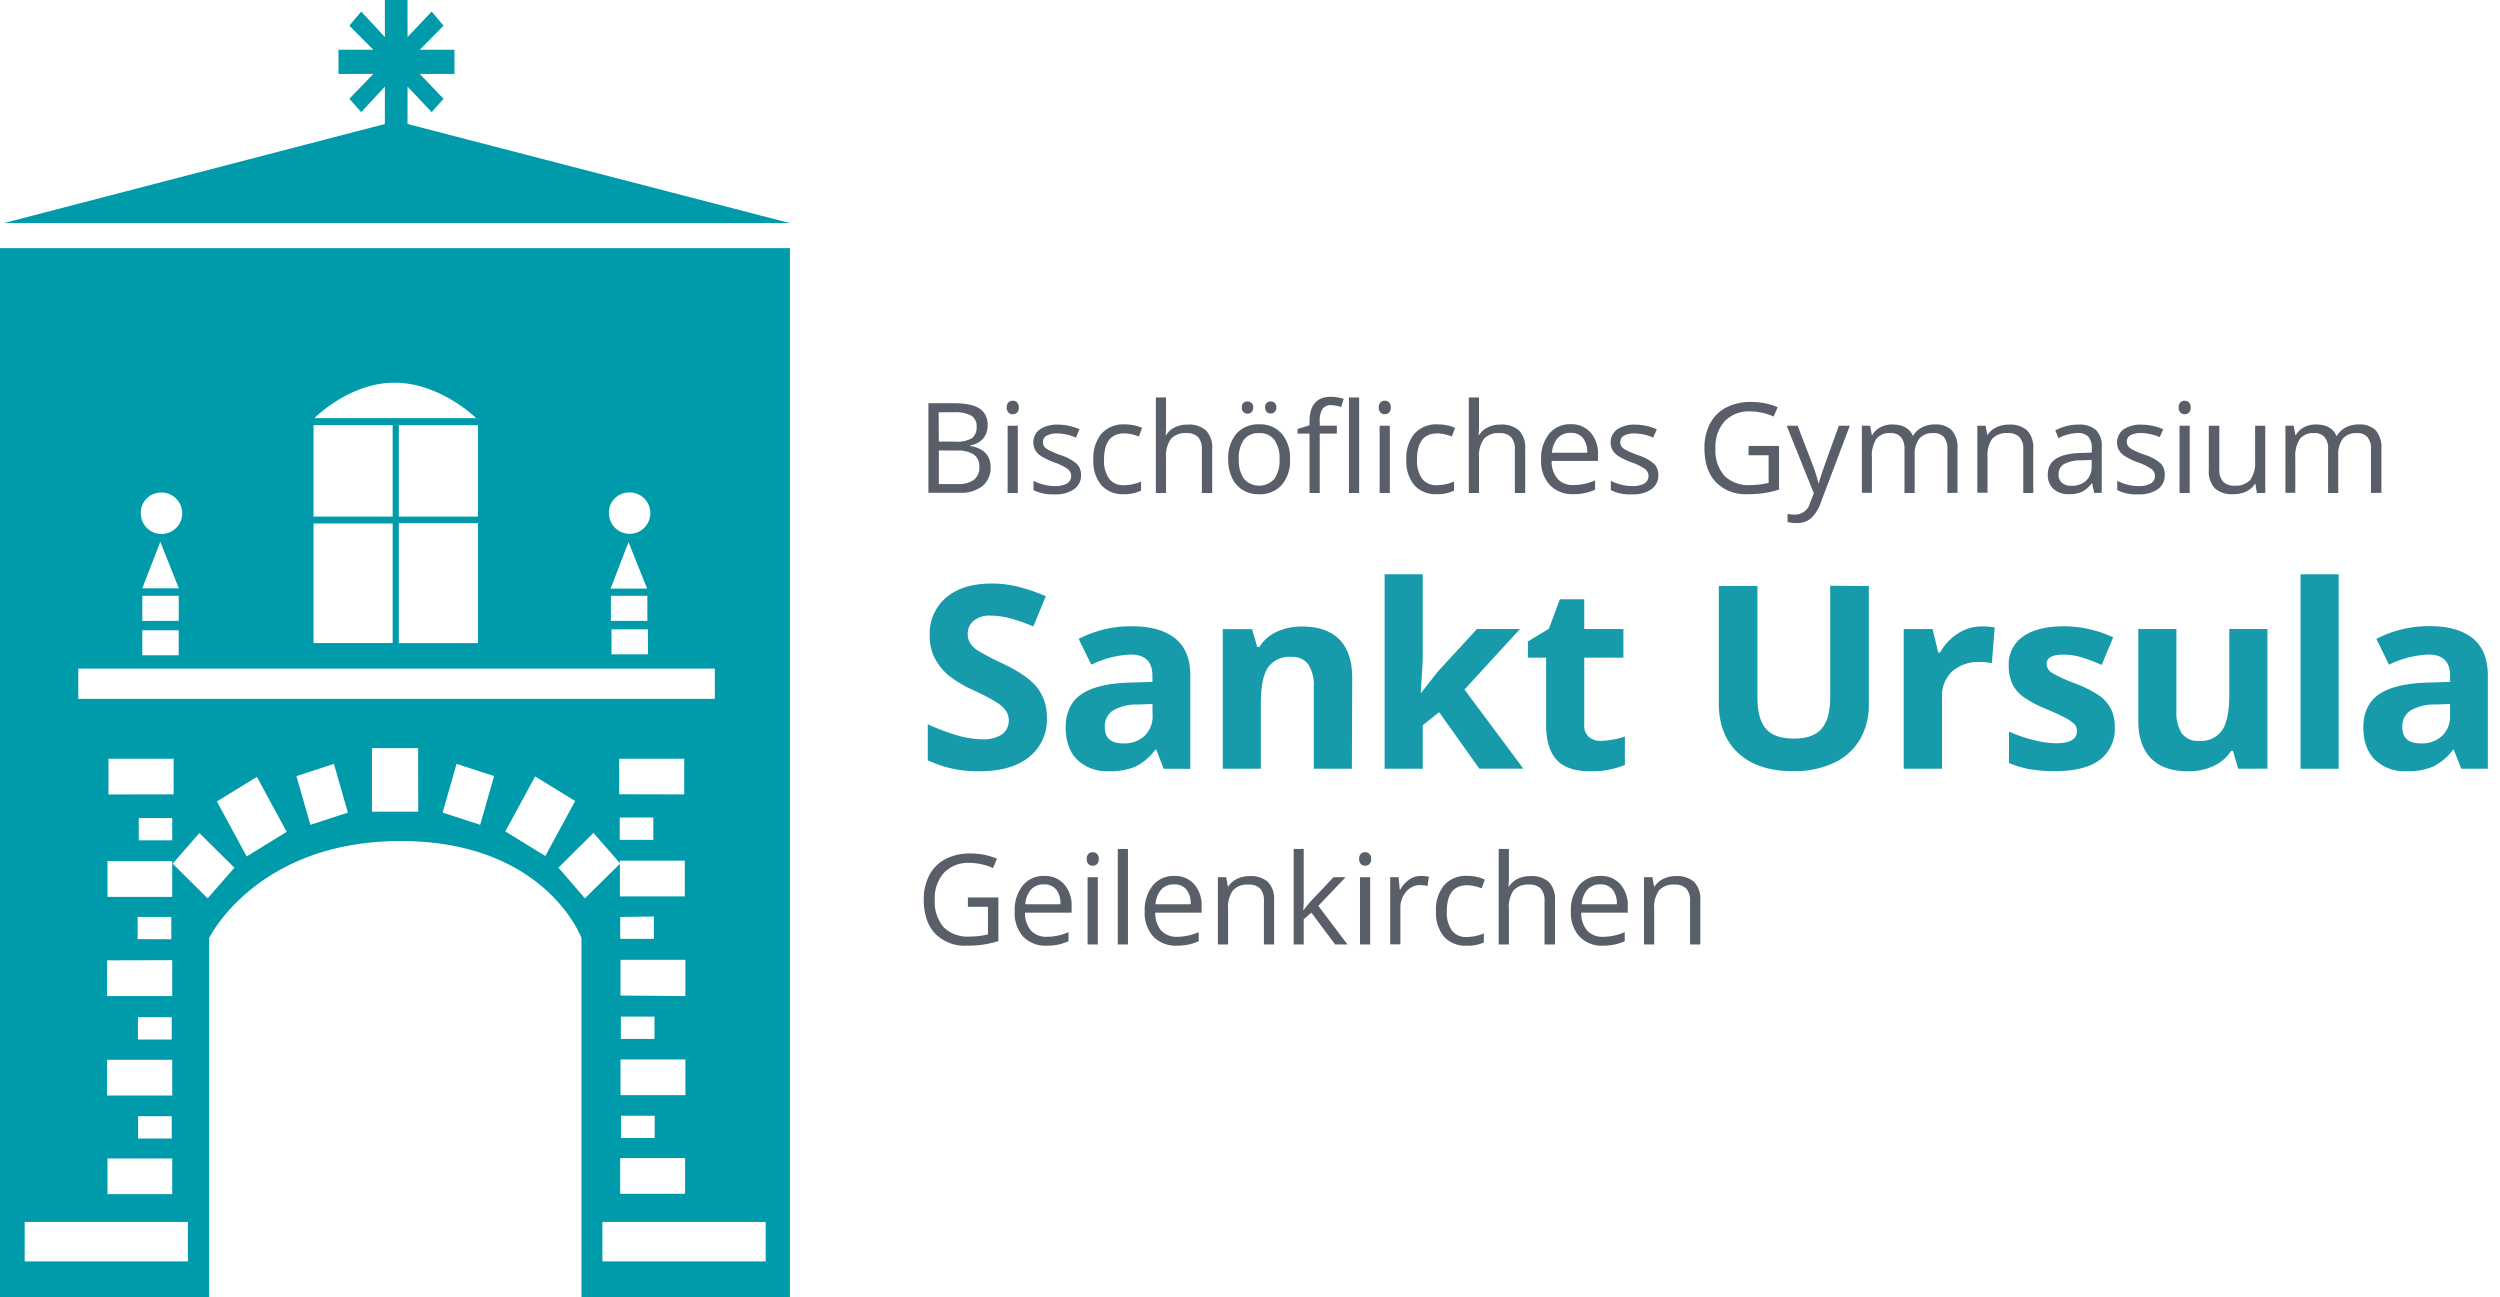 <svg id="Ebene_1" data-name="Ebene 1" xmlns="http://www.w3.org/2000/svg" viewBox="0 0 537.1 278.65"><title>logo_gesamt</title><polygon points="0.82 47.93 169.7 47.93 87.55 26.64 87.56 18.61 92.74 24.09 95.29 21.22 90.19 15.89 97.64 15.89 97.64 10.68 90.19 10.68 95.29 5.52 92.74 2.48 87.56 7.96 87.55 0 82.69 0 82.69 7.96 77.6 2.48 75.05 5.52 80.2 10.68 72.72 10.68 72.72 15.89 80.2 15.89 75.05 21.22 77.6 24.09 82.69 18.61 82.68 26.64 0.82 47.93" style="fill:#009bab"/><path d="M-.34,53.31l0,225.34H44.93V201.51s10.17-20.82,41.14-20.82c31.18,0,38.85,20.82,38.85,20.82v77.14h44.79V53.31ZM131.25,128h7.83v5.38h-7.83Zm-.07-1.54,3.85-10,4,10Zm.19,8.74h7.83v5.38h-7.83ZM135,105.8a4.45,4.45,0,1,1-4.18,4.45A4.32,4.32,0,0,1,135,105.8Zm-32.32,32.37-17,0V112.37l17,0Zm0-27.18h-17V91.35h17ZM84.74,82.22c9.85,0,17.57,7.61,17.57,7.61H67.55S75,82.22,84.74,82.22ZM67.36,91.34l17,0v19.65l-17,0Zm0,21.12,17,0v25.7l-17,0Zm-32.94-6.63a4.45,4.45,0,1,1-4.17,4.44A4.31,4.31,0,0,1,34.42,105.83ZM30.57,135.4h7.82v5.38H30.57Zm0-2V128h7.83v5.38Zm0-7,3.86-10,4,10ZM16.81,143.64H153.57v6.51H16.81Zm116.33,32h7.22v4.8h-7.22Zm-.12-5V163H147v7.67Zm.16,14.26h13.94v7.68H133.18Zm7.29,12v4.8h-7.22V197Zm-7.23,51.9h13.94v7.67H133.24Zm.19-4.31v-4.79h7.22v4.79Zm-.12-9.21v-7.67h13.94v7.67Zm.08-12.07v-4.8h7.22v4.8Zm-.08-9.33v-7.68h13.94V214ZM37,206.28V214H23v-7.68Zm-7.43-4.52V197h7.23v4.79Zm7.32,16.77v4.8H29.63v-4.8Zm.11,9.16v7.67H23v-7.67ZM36.9,239.8v4.8H29.67v-4.8Zm-13.81,9.08H37v7.67H23.09Zm0-56.2V185H37v7.68Zm6.72-12.14v-4.79H37v4.79Zm-6.51-9.86V163h14v7.67ZM40.37,271H5.3v-8.48H40.37ZM44.61,193l-7.52-7.46,5.75-6.57,7.52,7.46ZM53,184l-6.4-11.82,8.59-5.28,6.4,11.81Zm13.68-6.79-3-10.47,8.06-2.63,3,10.47Zm23.17-2.83H79.91V160.73h9.92Zm13.31,2.82-8.07-2.62,3-10.47,8.06,2.62Zm14,6.7-8.6-5.28,6.41-11.81,8.59,5.28Zm2.82,2.5,7.52-7.46,5.75,6.57L125.66,193ZM164.5,271H129.42v-8.48H164.5Z" style="fill:#009bab"/><path d="M199.46,86.63h5.45q3.83,0,5.55,1.15a4,4,0,0,1,1.71,3.62,4.21,4.21,0,0,1-.95,2.83,4.64,4.64,0,0,1-2.79,1.45v.13c2.92.5,4.39,2,4.39,4.61a5,5,0,0,1-1.75,4,7.45,7.45,0,0,1-4.88,1.45h-6.73Zm2.24,8.25h3.69a6,6,0,0,0,3.42-.74,2.88,2.88,0,0,0,1-2.51,2.55,2.55,0,0,0-1.16-2.34,7.22,7.22,0,0,0-3.69-.72h-3.3Zm0,1.9V104h4a5.76,5.76,0,0,0,3.52-.9,3.35,3.35,0,0,0,1.18-2.83,3,3,0,0,0-1.21-2.63,6.38,6.38,0,0,0-3.67-.85Z" style="fill:#585f69"/><path d="M216.29,87.54a1.47,1.47,0,0,1,.37-1.1,1.33,1.33,0,0,1,.93-.35,1.29,1.29,0,0,1,.91.36,1.43,1.43,0,0,1,.38,1.09,1.47,1.47,0,0,1-.38,1.1,1.36,1.36,0,0,1-1.84,0A1.5,1.5,0,0,1,216.29,87.54Zm2.38,18.37h-2.19V91.46h2.19Z" style="fill:#585f69"/><path d="M232.25,102a3.62,3.62,0,0,1-1.51,3.12,7,7,0,0,1-4.21,1.09,9.18,9.18,0,0,1-4.49-.91v-2a10.88,10.88,0,0,0,2.24.83,9.38,9.38,0,0,0,2.3.3,5.31,5.31,0,0,0,2.64-.54,1.89,1.89,0,0,0,.19-3.11,11.33,11.33,0,0,0-2.86-1.42A16,16,0,0,1,223.68,98a4,4,0,0,1-1.26-1.28,3.5,3.5,0,0,1,1-4.49,6.7,6.7,0,0,1,3.94-1,11.54,11.54,0,0,1,4.56,1l-.77,1.78a10.63,10.63,0,0,0-3.95-.89,4.59,4.59,0,0,0-2.34.48,1.52,1.52,0,0,0-.79,1.35,1.68,1.68,0,0,0,.29,1,2.91,2.91,0,0,0,1,.77,19.57,19.57,0,0,0,2.53,1.07,9.57,9.57,0,0,1,3.47,1.89A3.29,3.29,0,0,1,232.25,102Z" style="fill:#585f69"/><path d="M241.48,106.17a6.15,6.15,0,0,1-4.86-1.93,7.94,7.94,0,0,1-1.72-5.47,8.22,8.22,0,0,1,1.74-5.6,6.3,6.3,0,0,1,5-2,9.75,9.75,0,0,1,2.08.23,6.57,6.57,0,0,1,1.64.53l-.67,1.85a11.28,11.28,0,0,0-1.58-.48,7.67,7.67,0,0,0-1.52-.19c-2.94,0-4.4,1.87-4.4,5.62a6.65,6.65,0,0,0,1.07,4.08,3.75,3.75,0,0,0,3.18,1.43,9.73,9.73,0,0,0,3.71-.78v1.94A7.93,7.93,0,0,1,241.48,106.17Z" style="fill:#585f69"/><path d="M258.21,105.91V96.56a3.81,3.81,0,0,0-.8-2.64,3.29,3.29,0,0,0-2.52-.87,4.15,4.15,0,0,0-3.33,1.24,6.28,6.28,0,0,0-1.05,4.06v7.56h-2.19V85.39h2.19V91.6a13.66,13.66,0,0,1-.1,1.86h.13a4.46,4.46,0,0,1,1.84-1.64,6,6,0,0,1,2.72-.6,5.55,5.55,0,0,1,4,1.26,5.27,5.27,0,0,1,1.33,4v9.43Z" style="fill:#585f69"/><path d="M277.15,98.67a8,8,0,0,1-1.78,5.52,6.29,6.29,0,0,1-4.92,2,6.48,6.48,0,0,1-3.44-.91,6,6,0,0,1-2.32-2.61,9.15,9.15,0,0,1-.82-4,8,8,0,0,1,1.77-5.51,6.26,6.26,0,0,1,4.9-2,6.13,6.13,0,0,1,4.82,2A8,8,0,0,1,277.15,98.67Zm-11,0a6.87,6.87,0,0,0,1.11,4.22,4.39,4.39,0,0,0,6.52,0,6.83,6.83,0,0,0,1.11-4.22,6.75,6.75,0,0,0-1.11-4.19,3.93,3.93,0,0,0-3.29-1.43,3.86,3.86,0,0,0-3.25,1.41A6.81,6.81,0,0,0,266.14,98.67Zm.65-11.13A1.13,1.13,0,0,1,268,86.25a1.33,1.33,0,0,1,.87.3,1.22,1.22,0,0,1,.36,1,1.24,1.24,0,0,1-.36,1,1.26,1.26,0,0,1-.87.33,1.16,1.16,0,0,1-.83-.33A1.24,1.24,0,0,1,266.79,87.54Zm5,0a1.25,1.25,0,0,1,.35-1,1.24,1.24,0,0,1,.84-.3,1.32,1.32,0,0,1,.85.3,1.22,1.22,0,0,1,.36,1A1.19,1.19,0,0,1,273,88.85a1.17,1.17,0,0,1-.84-.33A1.27,1.27,0,0,1,271.81,87.54Z" style="fill:#585f69"/><path d="M287.21,93.16h-3.68v12.75h-2.19V93.16h-2.58v-1l2.58-.79v-.81q0-5.32,4.65-5.32a9.47,9.47,0,0,1,2.69.46l-.56,1.75a7.39,7.39,0,0,0-2.17-.41,2.12,2.12,0,0,0-1.83.83,4.64,4.64,0,0,0-.59,2.64v.94h3.68ZM292,105.91h-2.19V85.39H292Z" style="fill:#585f69"/><path d="M296.22,87.54a1.43,1.43,0,0,1,.37-1.1,1.36,1.36,0,0,1,1.83,0,1.43,1.43,0,0,1,.38,1.09,1.47,1.47,0,0,1-.38,1.1,1.29,1.29,0,0,1-.91.36,1.25,1.25,0,0,1-.92-.36A1.46,1.46,0,0,1,296.22,87.54Zm2.37,18.37H296.4V91.46h2.19Z" style="fill:#585f69"/><path d="M308.72,106.17a6.15,6.15,0,0,1-4.86-1.93,7.94,7.94,0,0,1-1.72-5.47,8.22,8.22,0,0,1,1.74-5.6,6.3,6.3,0,0,1,5-2,9.75,9.75,0,0,1,2.08.23,6.57,6.57,0,0,1,1.64.53l-.67,1.85a11,11,0,0,0-1.59-.48,7.49,7.49,0,0,0-1.51-.19c-2.94,0-4.4,1.87-4.4,5.62a6.65,6.65,0,0,0,1.07,4.08,3.75,3.75,0,0,0,3.18,1.43,9.73,9.73,0,0,0,3.71-.78v1.94A7.93,7.93,0,0,1,308.72,106.17Z" style="fill:#585f69"/><path d="M325.45,105.91V96.56a3.81,3.81,0,0,0-.8-2.64,3.29,3.29,0,0,0-2.52-.87,4.15,4.15,0,0,0-3.33,1.24,6.28,6.28,0,0,0-1.05,4.06v7.56h-2.19V85.39h2.19V91.6a13.66,13.66,0,0,1-.1,1.86h.13a4.46,4.46,0,0,1,1.84-1.64,6,6,0,0,1,2.72-.6,5.55,5.55,0,0,1,4,1.26,5.27,5.27,0,0,1,1.33,4v9.43Z" style="fill:#585f69"/><path d="M338,106.17a6.67,6.67,0,0,1-5.06-2,7.58,7.58,0,0,1-1.85-5.42,8.41,8.41,0,0,1,1.72-5.55,5.73,5.73,0,0,1,4.62-2.06,5.45,5.45,0,0,1,4.3,1.79,6.81,6.81,0,0,1,1.58,4.71v1.39h-9.95a5.68,5.68,0,0,0,1.29,3.86,4.42,4.42,0,0,0,3.43,1.32,11.61,11.61,0,0,0,4.61-1v2a10.75,10.75,0,0,1-2.19.72A12,12,0,0,1,338,106.17ZM337.43,93a3.57,3.57,0,0,0-2.78,1.13,5.28,5.28,0,0,0-1.22,3.14H341a4.78,4.78,0,0,0-.93-3.17A3.21,3.21,0,0,0,337.43,93Z" style="fill:#585f69"/><path d="M356.28,102a3.62,3.62,0,0,1-1.51,3.12,7,7,0,0,1-4.21,1.09,9.18,9.18,0,0,1-4.49-.91v-2a10.88,10.88,0,0,0,2.24.83,9.38,9.38,0,0,0,2.3.3,5.31,5.31,0,0,0,2.64-.54,1.89,1.89,0,0,0,.19-3.11,11.33,11.33,0,0,0-2.86-1.42A16,16,0,0,1,347.71,98a4,4,0,0,1-1.26-1.28,3.5,3.5,0,0,1,1-4.49,6.7,6.7,0,0,1,3.94-1,11.54,11.54,0,0,1,4.56,1l-.77,1.78a10.63,10.63,0,0,0-3.95-.89,4.59,4.59,0,0,0-2.34.48,1.52,1.52,0,0,0-.79,1.35,1.68,1.68,0,0,0,.29,1,2.91,2.91,0,0,0,1,.77,19.57,19.57,0,0,0,2.53,1.07,9.73,9.73,0,0,1,3.48,1.89A3.32,3.32,0,0,1,356.28,102Z" style="fill:#585f69"/><path d="M375.66,95.81h6.55v9.37a21,21,0,0,1-3.11.74,23.43,23.43,0,0,1-3.67.25,8.89,8.89,0,0,1-6.81-2.6q-2.44-2.61-2.44-7.3A11,11,0,0,1,367.39,91a8.14,8.14,0,0,1,3.47-3.45,11.18,11.18,0,0,1,5.31-1.19,14.46,14.46,0,0,1,5.75,1.13l-.87,2a12.8,12.8,0,0,0-5-1.11,7.19,7.19,0,0,0-5.5,2.1,8.1,8.1,0,0,0-2,5.81,8.33,8.33,0,0,0,1.91,5.92,7.34,7.34,0,0,0,5.59,2,16.56,16.56,0,0,0,3.92-.47V97.81h-4.31Z" style="fill:#585f69"/><path d="M383.85,91.46h2.35l3.17,8.24a32.68,32.68,0,0,1,1.29,4.07h.1c.12-.45.36-1.21.72-2.3s1.56-4.42,3.58-10h2.35l-6.21,16.45a8.24,8.24,0,0,1-2.16,3.46,4.58,4.58,0,0,1-3,1,8.77,8.77,0,0,1-2-.22v-1.75a8,8,0,0,0,1.62.15,3.34,3.34,0,0,0,3.22-2.53l.8-2.05Z" style="fill:#585f69"/><path d="M418.38,105.91v-9.4a3.9,3.9,0,0,0-.73-2.59,2.86,2.86,0,0,0-2.3-.87,3.69,3.69,0,0,0-3,1.18,5.56,5.56,0,0,0-1,3.61v8.07h-2.19v-9.4a3.9,3.9,0,0,0-.74-2.59,2.86,2.86,0,0,0-2.31-.87,3.55,3.55,0,0,0-3,1.24,6.63,6.63,0,0,0-.95,4v7.58H400V91.46h1.78l.35,2h.11A4.21,4.21,0,0,1,404,91.79a5.27,5.27,0,0,1,2.52-.6q3.39,0,4.43,2.46H411a4.57,4.57,0,0,1,1.87-1.8,5.78,5.78,0,0,1,2.79-.66,4.87,4.87,0,0,1,3.67,1.26,5.6,5.6,0,0,1,1.22,4v9.43Z" style="fill:#585f69"/><path d="M434.68,105.91V96.56a3.76,3.76,0,0,0-.81-2.64,3.26,3.26,0,0,0-2.52-.87A4.14,4.14,0,0,0,428,94.28a6.23,6.23,0,0,0-1,4v7.58h-2.19V91.46h1.78l.35,2H427a4.51,4.51,0,0,1,1.88-1.65,6.16,6.16,0,0,1,2.71-.59,5.49,5.49,0,0,1,3.93,1.26,5.39,5.39,0,0,1,1.31,4v9.43Z" style="fill:#585f69"/><path d="M449.92,105.91l-.43-2.06h-.11a6.17,6.17,0,0,1-2.15,1.84,6.64,6.64,0,0,1-2.69.48,4.84,4.84,0,0,1-3.37-1.11,4.05,4.05,0,0,1-1.22-3.15q0-4.38,7-4.59l2.45-.08v-.89a3.69,3.69,0,0,0-.73-2.51,3,3,0,0,0-2.34-.81,9.48,9.48,0,0,0-4.09,1.1l-.67-1.67a10.52,10.52,0,0,1,4.89-1.24,5.48,5.48,0,0,1,3.83,1.15A4.77,4.77,0,0,1,451.54,96v9.87ZM445,104.36a4.44,4.44,0,0,0,3.21-1.12,4.11,4.11,0,0,0,1.16-3.13V98.8l-2.18.09a8,8,0,0,0-3.77.81,2.45,2.45,0,0,0-1.15,2.24,2.24,2.24,0,0,0,.72,1.8A3,3,0,0,0,445,104.36Z" style="fill:#585f69"/><path d="M465.07,102a3.63,3.63,0,0,1-1.5,3.12,7.08,7.08,0,0,1-4.22,1.09,9.11,9.11,0,0,1-4.48-.91v-2a10.58,10.58,0,0,0,2.23.83,9.44,9.44,0,0,0,2.3.3,5.31,5.31,0,0,0,2.64-.54,1.82,1.82,0,0,0,.92-1.67,1.8,1.8,0,0,0-.73-1.44,11.33,11.33,0,0,0-2.86-1.42A15.48,15.48,0,0,1,456.51,98a4,4,0,0,1-1.27-1.28,3.53,3.53,0,0,1,1-4.49,6.74,6.74,0,0,1,3.95-1,11.61,11.61,0,0,1,4.56,1L464,93.92a10.62,10.62,0,0,0-3.94-.89,4.61,4.61,0,0,0-2.35.48,1.52,1.52,0,0,0-.79,1.35,1.62,1.62,0,0,0,.3,1,2.76,2.76,0,0,0,1,.77,19.57,19.57,0,0,0,2.53,1.07,9.64,9.64,0,0,1,3.48,1.89A3.32,3.32,0,0,1,465.07,102Z" style="fill:#585f69"/><path d="M468.07,87.54a1.43,1.43,0,0,1,.37-1.1,1.3,1.3,0,0,1,.92-.35,1.28,1.28,0,0,1,.91.36,1.39,1.39,0,0,1,.38,1.09,1.43,1.43,0,0,1-.38,1.1,1.34,1.34,0,0,1-1.83,0A1.46,1.46,0,0,1,468.07,87.54Zm2.37,18.37h-2.19V91.46h2.19Z" style="fill:#585f69"/><path d="M476.8,91.46v9.37a3.81,3.81,0,0,0,.8,2.64,3.29,3.29,0,0,0,2.52.87,4.14,4.14,0,0,0,3.32-1.24,6.26,6.26,0,0,0,1.05-4V91.46h2.18v14.45h-1.8l-.32-1.94h-.12a4.34,4.34,0,0,1-1.86,1.63,6.27,6.27,0,0,1-2.72.57,5.54,5.54,0,0,1-4-1.25,5.32,5.32,0,0,1-1.31-4V91.46Z" style="fill:#585f69"/><path d="M509.38,105.91v-9.4a3.9,3.9,0,0,0-.74-2.59,2.83,2.83,0,0,0-2.29-.87,3.69,3.69,0,0,0-3,1.18,5.56,5.56,0,0,0-1,3.61v8.07h-2.18v-9.4a3.9,3.9,0,0,0-.74-2.59,2.86,2.86,0,0,0-2.31-.87,3.55,3.55,0,0,0-3,1.24,6.63,6.63,0,0,0-1,4v7.58H491V91.46h1.78l.36,2h.11A4.24,4.24,0,0,1,495,91.79a5.28,5.28,0,0,1,2.53-.6c2.26,0,3.73.82,4.43,2.46h.1a4.64,4.64,0,0,1,1.87-1.8,5.82,5.82,0,0,1,2.8-.66,4.89,4.89,0,0,1,3.67,1.26,5.65,5.65,0,0,1,1.22,4v9.43Z" style="fill:#585f69"/><path d="M207.94,192.81h6.55v9.37a21,21,0,0,1-3.11.74,23.34,23.34,0,0,1-3.67.25,8.89,8.89,0,0,1-6.81-2.6q-2.44-2.61-2.44-7.3a11,11,0,0,1,1.21-5.27,8.14,8.14,0,0,1,3.47-3.45,11.18,11.18,0,0,1,5.31-1.19,14.42,14.42,0,0,1,5.75,1.13l-.87,2a12.8,12.8,0,0,0-5-1.11,7.19,7.19,0,0,0-5.5,2.1,8.1,8.1,0,0,0-2,5.81,8.33,8.33,0,0,0,1.91,5.92,7.34,7.34,0,0,0,5.59,2,16.49,16.49,0,0,0,3.92-.47v-5.93h-4.31Z" style="fill:#585f69"/><path d="M224.86,203.17a6.63,6.63,0,0,1-5.05-1.95A7.54,7.54,0,0,1,218,195.8a8.36,8.36,0,0,1,1.72-5.55,5.7,5.7,0,0,1,4.62-2.06,5.43,5.43,0,0,1,4.29,1.79,6.82,6.82,0,0,1,1.59,4.71v1.39h-10a5.73,5.73,0,0,0,1.29,3.86,4.44,4.44,0,0,0,3.43,1.32,11.66,11.66,0,0,0,4.62-1v1.95a11,11,0,0,1-2.2.72A12,12,0,0,1,224.86,203.17ZM224.27,190a3.57,3.57,0,0,0-2.78,1.13,5.21,5.21,0,0,0-1.21,3.14h7.55a4.83,4.83,0,0,0-.92-3.17A3.25,3.25,0,0,0,224.27,190Z" style="fill:#585f69"/><path d="M233.47,184.54a1.47,1.47,0,0,1,.37-1.1,1.33,1.33,0,0,1,.93-.35,1.29,1.29,0,0,1,.91.36,1.43,1.43,0,0,1,.38,1.09,1.47,1.47,0,0,1-.38,1.1,1.36,1.36,0,0,1-1.84,0A1.5,1.5,0,0,1,233.47,184.54Zm2.38,18.37h-2.19V188.46h2.19Z" style="fill:#585f69"/><path d="M242.33,202.91h-2.19V182.39h2.19Z" style="fill:#585f69"/><path d="M252.84,203.17a6.67,6.67,0,0,1-5.06-1.95,7.58,7.58,0,0,1-1.85-5.42,8.41,8.41,0,0,1,1.72-5.55,5.73,5.73,0,0,1,4.62-2.06,5.45,5.45,0,0,1,4.3,1.79,6.81,6.81,0,0,1,1.58,4.71v1.39H248.2a5.68,5.68,0,0,0,1.29,3.86,4.42,4.42,0,0,0,3.43,1.32,11.61,11.61,0,0,0,4.61-1v1.95a10.75,10.75,0,0,1-2.19.72A12,12,0,0,1,252.84,203.17ZM252.25,190a3.57,3.57,0,0,0-2.78,1.13,5.28,5.28,0,0,0-1.22,3.14h7.56a4.78,4.78,0,0,0-.93-3.17A3.21,3.21,0,0,0,252.25,190Z" style="fill:#585f69"/><path d="M271.54,202.91v-9.35a3.76,3.76,0,0,0-.81-2.64,3.25,3.25,0,0,0-2.51-.87,4.16,4.16,0,0,0-3.33,1.23,6.23,6.23,0,0,0-1.05,4.05v7.58h-2.19V188.46h1.78l.36,2h.1a4.48,4.48,0,0,1,1.89-1.65,6.15,6.15,0,0,1,2.7-.59,5.49,5.49,0,0,1,3.93,1.26,5.35,5.35,0,0,1,1.32,4v9.43Z" style="fill:#585f69"/><path d="M280.09,195.51a26.38,26.38,0,0,1,1.73-2.11l4.67-4.94h2.6l-5.86,6.15,6.26,8.3h-2.65l-5.1-6.83-1.65,1.42v5.41h-2.16V182.39h2.16v10.88c0,.48,0,1.23-.1,2.24Z" style="fill:#585f69"/><path d="M292,184.54a1.43,1.43,0,0,1,.37-1.1,1.36,1.36,0,0,1,1.83,0,1.39,1.39,0,0,1,.38,1.09,1.43,1.43,0,0,1-.38,1.1,1.28,1.28,0,0,1-.91.36,1.25,1.25,0,0,1-.92-.36A1.46,1.46,0,0,1,292,184.54Zm2.37,18.37h-2.19V188.46h2.19Z" style="fill:#585f69"/><path d="M305.26,188.19a9,9,0,0,1,1.73.16l-.31,2a7.57,7.57,0,0,0-1.58-.2,3.85,3.85,0,0,0-3,1.43,5.18,5.18,0,0,0-1.24,3.54v7.76h-2.19V188.46h1.8l.25,2.67h.11a6.24,6.24,0,0,1,1.94-2.17A4.34,4.34,0,0,1,305.26,188.19Z" style="fill:#585f69"/><path d="M315.09,203.17a6.17,6.17,0,0,1-4.86-1.93,8,8,0,0,1-1.72-5.47,8.17,8.17,0,0,1,1.75-5.6,6.27,6.27,0,0,1,5-2,9.91,9.91,0,0,1,2.09.23A6.48,6.48,0,0,1,319,189l-.67,1.85a10.88,10.88,0,0,0-1.58-.48,7.58,7.58,0,0,0-1.52-.19q-4.4,0-4.4,5.62a6.72,6.72,0,0,0,1.07,4.08,3.75,3.75,0,0,0,3.19,1.43,9.68,9.68,0,0,0,3.7-.78v1.94A7.9,7.9,0,0,1,315.09,203.17Z" style="fill:#585f69"/><path d="M331.83,202.91v-9.35a3.76,3.76,0,0,0-.81-2.64,3.28,3.28,0,0,0-2.52-.87,4.15,4.15,0,0,0-3.33,1.24,6.34,6.34,0,0,0-1,4.06v7.56h-2.19V182.39h2.19v6.21a13.45,13.45,0,0,1-.11,1.86h.13a4.52,4.52,0,0,1,1.84-1.64,6,6,0,0,1,2.72-.6,5.58,5.58,0,0,1,4,1.26,5.31,5.31,0,0,1,1.32,4v9.43Z" style="fill:#585f69"/><path d="M344.39,203.17a6.63,6.63,0,0,1-5.05-1.95,7.54,7.54,0,0,1-1.85-5.42,8.36,8.36,0,0,1,1.72-5.55,5.7,5.7,0,0,1,4.62-2.06,5.47,5.47,0,0,1,4.3,1.79,6.86,6.86,0,0,1,1.58,4.71v1.39h-10a5.78,5.78,0,0,0,1.29,3.86,4.44,4.44,0,0,0,3.43,1.32,11.66,11.66,0,0,0,4.62-1v1.95a11,11,0,0,1-2.2.72A12,12,0,0,1,344.39,203.17ZM343.8,190a3.55,3.55,0,0,0-2.77,1.13,5.21,5.21,0,0,0-1.22,3.14h7.55a4.83,4.83,0,0,0-.92-3.17A3.25,3.25,0,0,0,343.8,190Z" style="fill:#585f69"/><path d="M363.09,202.91v-9.35a3.76,3.76,0,0,0-.81-2.64,3.25,3.25,0,0,0-2.51-.87,4.16,4.16,0,0,0-3.33,1.23,6.23,6.23,0,0,0-1.05,4.05v7.58H353.2V188.46H355l.36,2h.1a4.48,4.48,0,0,1,1.89-1.65,6.15,6.15,0,0,1,2.7-.59,5.49,5.49,0,0,1,3.93,1.26,5.35,5.35,0,0,1,1.32,4v9.43Z" style="fill:#585f69"/><path d="M224.91,154.26a10.13,10.13,0,0,1-3.83,8.38q-3.83,3.06-10.64,3.06a25.08,25.08,0,0,1-11.12-2.36V155.6a45.49,45.49,0,0,0,6.73,2.5,20,20,0,0,0,5,.73,7.12,7.12,0,0,0,4.2-1.05,3.59,3.59,0,0,0,1.47-3.12,3.43,3.43,0,0,0-.65-2,7.15,7.15,0,0,0-1.89-1.73,46.07,46.07,0,0,0-5.09-2.66,24.15,24.15,0,0,1-5.4-3.25,12.1,12.1,0,0,1-2.87-3.63,10.3,10.3,0,0,1-1.08-4.83,10.13,10.13,0,0,1,3.54-8.19q3.52-3,9.76-3a23.19,23.19,0,0,1,5.84.72,40.56,40.56,0,0,1,5.81,2L222,134.58a39.46,39.46,0,0,0-5.2-1.8,16.77,16.77,0,0,0-4-.52,5.34,5.34,0,0,0-3.63,1.11,3.62,3.62,0,0,0-1.26,2.87,3.58,3.58,0,0,0,.51,1.92,5.49,5.49,0,0,0,1.63,1.58,50.68,50.68,0,0,0,5.27,2.76q5.51,2.63,7.55,5.27A10.33,10.33,0,0,1,224.91,154.26Z" style="fill:#179baa"/><path d="M250,165.16l-1.58-4.08h-.22a11.94,11.94,0,0,1-4.25,3.61,13.78,13.78,0,0,1-5.71,1,9.23,9.23,0,0,1-6.81-2.47c-1.65-1.65-2.48-4-2.48-7s1.11-5.53,3.34-7.05,5.59-2.35,10.09-2.51l5.21-.16v-1.31q0-4.57-4.68-4.57a21.35,21.35,0,0,0-8.46,2.18l-2.71-5.54a24.42,24.42,0,0,1,11.5-2.71q6,0,9.26,2.63t3.22,8v20Zm-2.41-13.91-3.17.11a10.11,10.11,0,0,0-5.32,1.29,4.06,4.06,0,0,0-1.74,3.6q0,3.47,4,3.46a6.26,6.26,0,0,0,4.55-1.64,5.74,5.74,0,0,0,1.71-4.35Z" style="fill:#179baa"/><path d="M290.44,165.16h-8.19V147.63a8.45,8.45,0,0,0-1.16-4.88,4.2,4.2,0,0,0-3.68-1.62,5.53,5.53,0,0,0-5,2.29q-1.53,2.29-1.53,7.62v14.12h-8.19v-30H269l1.1,3.84h.46a8.63,8.63,0,0,1,3.77-3.29,12.88,12.88,0,0,1,5.47-1.11q5.24,0,8,2.83c1.8,1.89,2.71,4.61,2.71,8.17Z" style="fill:#179baa"/><path d="M305.34,148.83l3.57-4.56,8.4-9.13h9.24l-11.92,13,12.65,17h-9.46L309.18,153l-3.52,2.82v9.34h-8.19V123.38h8.19V142l-.43,6.82Z" style="fill:#179baa"/><path d="M343.93,159.17a17.7,17.7,0,0,0,5.16-.94v6.1a18.44,18.44,0,0,1-7.52,1.37c-3.28,0-5.66-.83-7.16-2.48s-2.24-4.14-2.24-7.46V141.29h-3.92v-3.47l4.51-2.74,2.36-6.33h5.24v6.39h8.41v6.15h-8.41v14.47a3.2,3.2,0,0,0,1,2.58A3.84,3.84,0,0,0,343.93,159.17Z" style="fill:#179baa"/><path d="M401.5,125.9v25.41a14.59,14.59,0,0,1-1.95,7.62,12.59,12.59,0,0,1-5.63,5,20,20,0,0,1-8.7,1.75q-7.58,0-11.76-3.88t-4.19-10.62V125.9h8.3v24q0,4.53,1.82,6.66t6.05,2.12q4.08,0,5.92-2.14t1.84-6.7v-24Z" style="fill:#179baa"/><path d="M425.78,134.58a13.38,13.38,0,0,1,2.77.24l-.62,7.68a9.34,9.34,0,0,0-2.42-.27,8.66,8.66,0,0,0-6.1,2,7.29,7.29,0,0,0-2.19,5.64v15.28H409v-30h6.2l1.21,5.05h.4a11.26,11.26,0,0,1,3.77-4.07A9.31,9.31,0,0,1,425.78,134.58Z" style="fill:#179baa"/><path d="M454.33,156.25a8.25,8.25,0,0,1-3.21,7q-3.21,2.41-9.6,2.42a30.62,30.62,0,0,1-5.58-.44,21.17,21.17,0,0,1-4.33-1.31v-6.76a29.69,29.69,0,0,0,5.14,1.8,21,21,0,0,0,5,.72q4.45,0,4.46-2.58a2.17,2.17,0,0,0-.59-1.57,8.92,8.92,0,0,0-2-1.37c-1-.51-2.26-1.1-3.87-1.78a24.51,24.51,0,0,1-5.09-2.69,7.56,7.56,0,0,1-2.36-2.83,9.27,9.27,0,0,1-.74-3.94,7.14,7.14,0,0,1,3.1-6.19c2.07-1.46,5-2.18,8.8-2.18A24.9,24.9,0,0,1,454,136.94l-2.47,5.91a43,43,0,0,0-4.22-1.59,13.26,13.26,0,0,0-4-.62c-2.42,0-3.62.66-3.62,2a2.32,2.32,0,0,0,1.16,1.91A32.08,32.08,0,0,0,446,146.9a24.1,24.1,0,0,1,5.16,2.66,7.8,7.8,0,0,1,2.41,2.85A8.71,8.71,0,0,1,454.33,156.25Z" style="fill:#179baa"/><path d="M480.84,165.16l-1.1-3.84h-.43a8.61,8.61,0,0,1-3.74,3.24,12.73,12.73,0,0,1-5.5,1.14q-5.29,0-8-2.83t-2.68-8.15V135.14h8.19v17.53a8.43,8.43,0,0,0,1.15,4.88,4.21,4.21,0,0,0,3.68,1.62,5.53,5.53,0,0,0,5-2.29q1.53-2.3,1.53-7.62V135.14h8.19v30Z" style="fill:#179baa"/><path d="M502.44,165.16h-8.19V123.38h8.19Z" style="fill:#179baa"/><path d="M528.77,165.16l-1.59-4.08H527a12.05,12.05,0,0,1-4.26,3.61,13.76,13.76,0,0,1-5.7,1,9.2,9.2,0,0,1-6.81-2.47c-1.66-1.65-2.49-4-2.49-7s1.12-5.53,3.35-7.05,5.59-2.35,10.08-2.51l5.21-.16v-1.31q0-4.57-4.67-4.57a21.31,21.31,0,0,0-8.46,2.18l-2.71-5.54A24.35,24.35,0,0,1,522,134.52q6,0,9.27,2.63c2.14,1.76,3.22,4.43,3.22,8v20Zm-2.42-13.91-3.17.11a10.07,10.07,0,0,0-5.31,1.29,4,4,0,0,0-1.75,3.6q0,3.47,4,3.46a6.28,6.28,0,0,0,4.56-1.64,5.77,5.77,0,0,0,1.7-4.35Z" style="fill:#179baa"/></svg>